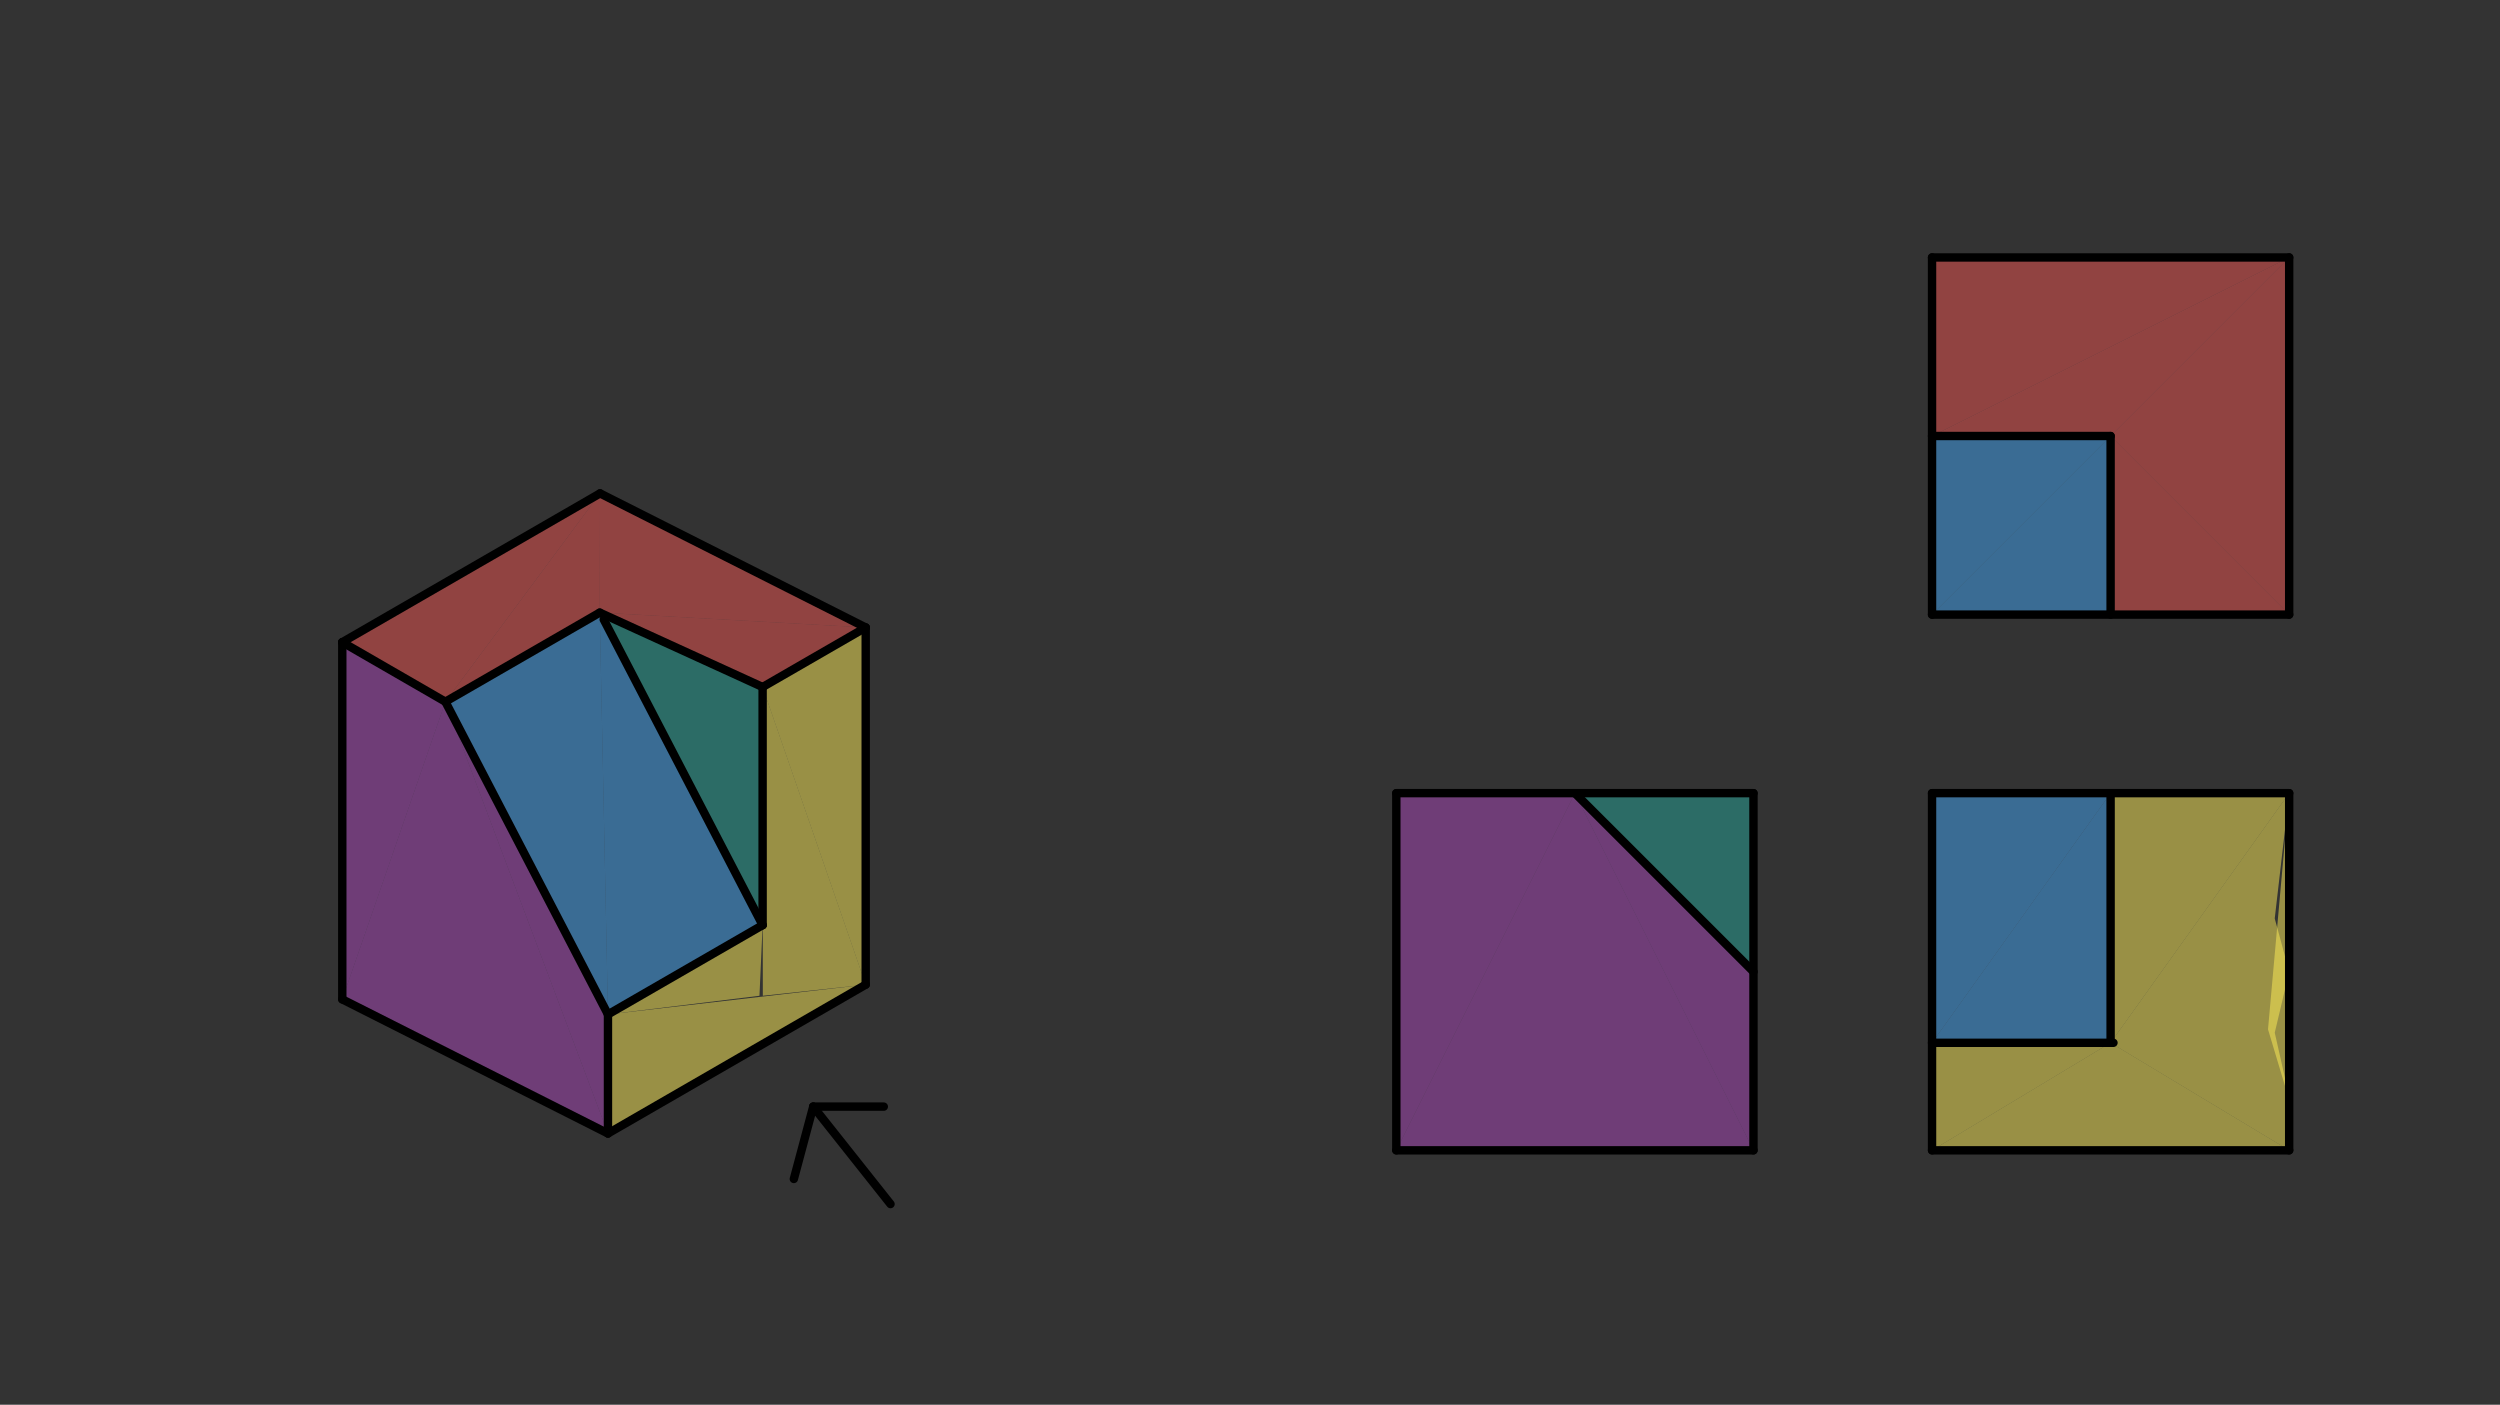 <svg xmlns="http://www.w3.org/2000/svg" class="svg--1it" height="100%" preserveAspectRatio="xMidYMid meet" viewBox="0 0 595.276 334.488" width="100%"><rect x="0" y="0" width="595.276" height="334.488" fill="#333333" stroke="none"/><defs><marker id="marker-arrow" markerHeight="16" markerUnits="userSpaceOnUse" markerWidth="24" orient="auto-start-reverse" refX="24" refY="4" viewBox="0 0 24 8"><path d="M 0 0 L 24 4 L 0 8 z" stroke="inherit"></path></marker></defs><g class="aux-layer--1FB"></g><g class="main-layer--3Vd"><g class="element--2qn"><g fill="#42A5F5" opacity="0.5"><path d="M 106.05 167.086 L 142.8 145.869 L 144.763 241.542 Z" stroke="none"></path></g></g><g class="element--2qn"><g fill="#42A5F5" opacity="0.5"><path d="M 142.8 145.869 L 144.763 241.542 L 181.586 220.282 Z" stroke="none"></path></g></g><g class="element--2qn"><g fill="#42A5F5" opacity="0.5"><path d="M 460.038 103.821 L 502.557 103.821 Z" stroke="none"></path></g></g><g class="element--2qn"><g fill="#42A5F5" opacity="0.5"><path d="M 460.038 103.821 L 502.557 103.821 L 460.038 146.341 Z" stroke="none"></path></g></g><g class="element--2qn"><g fill="#42A5F5" opacity="0.5"><path d="M 502.557 146.341 L 460.038 146.341 L 502.557 103.821 Z" stroke="none"></path></g></g><g class="element--2qn"><g fill="#42A5F5" opacity="0.5"><path d="M 460.038 188.861 L 502.557 188.861 L 460.038 248.3 Z" stroke="none"></path></g></g><g class="element--2qn"><g fill="#42A5F5" opacity="0.5"><path d="M 502.557 248.3 L 460.038 248.3 L 502.557 188.861 Z" stroke="none"></path></g></g><g class="element--2qn"><g fill="#26A69A" opacity="0.5"><path d="M 142.8 145.869 L 181.586 163.589 L 181.586 220.282 Z" stroke="none"></path></g></g><g class="element--2qn"><g fill="#26A69A" opacity="0.5"><path d="M 374.998 188.861 L 417.518 188.861 L 417.518 231.38 Z" stroke="none"></path></g></g><g class="element--2qn"><g fill="#EC407A" opacity="0.5"><path d="M 142.8 145.869 L 106.05 167.086 Z" stroke="none"></path></g></g><g class="element--2qn"><g fill="#AB47BC" opacity="0.5"><path d="M 81.501 152.913 L 106.05 167.086 L 81.501 237.953 Z" stroke="none"></path></g></g><g class="element--2qn"><g fill="#AB47BC" opacity="0.5"><path d="M 106.05 167.086 L 81.501 237.953 L 144.763 269.888 Z" stroke="none"></path></g></g><g class="element--2qn"><g fill="#AB47BC" opacity="0.5"><path d="M 144.763 269.888 L 144.763 241.542 L 106.05 167.086 Z" stroke="none"></path></g></g><g class="element--2qn"><g fill="#AB47BC" opacity="0.5"><path d="M 332.478 188.861 L 374.998 188.861 L 332.478 273.9 Z" stroke="none"></path></g></g><g class="element--2qn"><g fill="#AB47BC" opacity="0.5"><path d="M 374.998 188.861 L 332.478 273.9 L 417.518 273.9 L 417.518 273.9 Z" stroke="none"></path></g></g><g class="element--2qn"><g fill="#AB47BC" opacity="0.5"><path d="M 417.518 273.9 L 417.518 231.38 Z" stroke="none"></path></g></g><g class="element--2qn"><g fill="#AB47BC" opacity="0.5"><path d="M 374.998 188.861 L 417.518 231.38 L 417.518 273.9 Z" stroke="none"></path></g></g><g class="element--2qn"><g fill="#FFEE58" opacity="0.5"></g></g><g class="element--2qn"><g fill="#FFEE58" opacity="0.5"><path d="M 521.638 238.7 L 545.077 213.1 Z" stroke="none"></path></g></g><g class="element--2qn"><g fill="#FFEE58" opacity="0.5"><path d="M 509.638 227.5 L 527.238 192.3 Z" stroke="none"></path></g></g><g class="element--2qn"><g fill="#FFEE58" opacity="0.5"></g></g><g class="element--2qn"><g fill="#FFEE58" opacity="0.5"><path d="M 502.557 188.861 L 545.077 188.861 L 502.557 248.3 L 502.557 218.58 L 502.557 188.861 Z" stroke="none"></path></g></g><g class="element--2qn"><g fill="#FFEE58" opacity="0.5"><path d="M 460.038 248.3 L 502.557 248.3 L 460.038 273.9 L 460.038 248.3 Z" stroke="none"></path></g></g><g class="element--2qn"><g fill="#FFEE58" opacity="0.5"><path d="M 460.038 273.9 L 502.557 248.3 L 545.077 273.9 L 525.638 273.9 L 502.557 273.9 L 475.238 273.9 L 460.038 273.9 Z" stroke="none"></path></g></g><g class="element--2qn"><g fill="#FFEE58" opacity="0.5"><path d="M 520.837 253.1 L 535.238 207.5 Z" stroke="none"></path></g></g><g class="element--2qn"><g fill="#FFEE58" opacity="0.5"><path d="M 536.837 257.9 L 545.077 231.38 Z" stroke="none"></path></g></g><g class="element--2qn"><g fill="#FFEE58" opacity="0.5"><path d="M 567.238 261.1 L 562.438 185.1 Z" stroke="none"></path></g></g><g class="element--2qn"><g fill="#FFEE58" opacity="0.5"><path d="M 583.238 234.7 L 520.038 164.3 Z" stroke="none"></path></g></g><g class="element--2qn"><g fill="#FFEE58" opacity="0.5"><path d="M 545.077 188.861 L 502.557 248.3 L 545.077 273.9 L 545.077 273.9 L 545.077 273.9 L 545.077 261.1 L 545.077 261.1 L 541.638 245.9 L 545.077 231.38 L 541.638 218.7 Z" stroke="none"></path></g></g><g class="element--2qn"><g fill="#FFEE58" opacity="0.5"><path d="M 545.077 254.7 L 545.077 214.7 Z" stroke="none"></path></g></g><g class="element--2qn"><g fill="#FFEE58" opacity="0.5"><path d="M 545.077 261.9 L 540.038 245.1 L 545.077 188.861 Z" stroke="none"></path></g></g><g class="element--2qn"><g fill="#FFEE58" opacity="0.5"><path d="M 144.763 269.888 L 144.763 241.542 L 206.135 234.455 Z" stroke="none"></path></g></g><g class="element--2qn"><g fill="#FFEE58" opacity="0.5"><path d="M 144.763 241.542 L 181.586 220.282 Z" stroke="none"></path></g></g><g class="element--2qn"><g fill="#FFEE58" opacity="0.5"><path d="M 206.135 234.455 L 206.135 149.416 L 181.586 163.589 Z" stroke="none"></path></g></g><g class="element--2qn"><g fill="#FFEE58" opacity="0.5"><path d="M 206.135 234.455 L 181.586 163.589 L 181.638 237.1 Z" stroke="none"></path></g></g><g class="element--2qn"><g fill="#FFEE58" opacity="0.5"><path d="M 144.763 241.542 L 181.586 220.282 Z" stroke="none"></path></g></g><g class="element--2qn"><g fill="#FFEE58" opacity="0.5"><path d="M 180.838 237.1 L 181.586 220.282 L 144.763 241.542 Z" stroke="none"></path></g></g><g class="element--2qn"><g fill="#EF5350" opacity="0.5"><path d="M 460.038 61.302 L 460.038 103.821 L 545.077 61.302 Z" stroke="none"></path></g></g><g class="element--2qn"><g fill="#EF5350" opacity="0.5"><path d="M 460.038 103.821 L 545.077 61.302 Z" stroke="none"></path></g></g><g class="element--2qn"><g fill="#EF5350" opacity="0.5"><path d="M 502.557 146.341 L 545.077 146.341 L 502.557 103.821 Z" stroke="none"></path></g></g><g class="element--2qn"><g fill="#EF5350" opacity="0.5"><path d="M 545.077 146.341 L 502.557 103.821 L 545.077 61.302 Z" stroke="none"></path></g></g><g class="element--2qn"><g fill="#EF5350" opacity="0.5"><path d="M 545.077 61.302 L 460.038 103.821 L 502.557 103.821 Z" stroke="none"></path></g></g><g class="element--2qn"><g fill="#EF5350" opacity="0.5"><path d="M 106.05 167.086 L 81.501 152.913 L 142.873 117.48 Z" stroke="none"></path></g></g><g class="element--2qn"><g fill="#EF5350" opacity="0.5"><path d="M 106.05 167.086 L 142.873 117.48 Z" stroke="none"></path></g></g><g class="element--2qn"><g fill="#EF5350" opacity="0.5"><path d="M 181.586 163.589 L 206.135 149.416 L 142.8 145.869 Z" stroke="none"></path></g></g><g class="element--2qn"><g fill="#EF5350" opacity="0.5"><path d="M 206.135 149.416 L 142.873 117.48 L 142.8 145.869 Z" stroke="none"></path></g></g><g class="element--2qn"><g fill="#EF5350" opacity="0.5"><path d="M 142.873 117.48 L 142.8 145.869 Z" stroke="none"></path></g></g><g class="element--2qn"><g fill="#EF5350" opacity="0.5"><path d="M 106.05 167.086 L 142.8 145.869 Z" stroke="none"></path></g></g><g class="element--2qn"><g fill="#EF5350" opacity="0.5"><path d="M 142.8 145.869 L 106.05 167.086 L 142.873 117.48 Z" stroke="none"></path></g></g><g class="element--2qn"><line stroke="#000000" stroke-dasharray="none" stroke-linecap="round" stroke-width="2" x1="81.501" x2="144.763" y1="237.953" y2="269.888"></line></g><g class="element--2qn"><line stroke="#000000" stroke-dasharray="none" stroke-linecap="round" stroke-width="2" x1="81.501" x2="81.501" y1="237.953" y2="152.913"></line></g><g class="element--2qn"><line stroke="#000000" stroke-dasharray="none" stroke-linecap="round" stroke-width="2" x1="144.763" x2="144.763" y1="269.888" y2="241.542"></line></g><g class="element--2qn"><line stroke="#000000" stroke-dasharray="none" stroke-linecap="round" stroke-width="2" x1="81.501" x2="106.05" y1="152.913" y2="167.086"></line></g><g class="element--2qn"><line stroke="#000000" stroke-dasharray="none" stroke-linecap="round" stroke-width="2" x1="106.05" x2="144.763" y1="167.086" y2="241.542"></line></g><g class="element--2qn"><line stroke="#000000" stroke-dasharray="none" stroke-linecap="round" stroke-width="2" x1="144.763" x2="206.135" y1="269.888" y2="234.455"></line></g><g class="element--2qn"><line stroke="#000000" stroke-dasharray="none" stroke-linecap="round" stroke-width="2" x1="206.135" x2="206.135" y1="234.455" y2="149.416"></line></g><g class="element--2qn"><line stroke="#000000" stroke-dasharray="none" stroke-linecap="round" stroke-width="2" x1="206.135" x2="142.873" y1="149.416" y2="117.48"></line></g><g class="element--2qn"><line stroke="#000000" stroke-dasharray="none" stroke-linecap="round" stroke-width="2" x1="81.501" x2="142.873" y1="152.913" y2="117.48"></line></g><g class="element--2qn"><line stroke="#000000" stroke-dasharray="none" stroke-linecap="round" stroke-width="2" x1="206.135" x2="181.586" y1="149.416" y2="163.589"></line></g><g class="element--2qn"><line stroke="#000000" stroke-dasharray="none" stroke-linecap="round" stroke-width="2" x1="181.586" x2="181.586" y1="163.589" y2="220.282"></line></g><g class="element--2qn"><line stroke="#000000" stroke-dasharray="none" stroke-linecap="round" stroke-width="2" x1="144.763" x2="181.586" y1="241.542" y2="220.282"></line></g><g class="element--2qn"><line stroke="#000000" stroke-dasharray="none" stroke-linecap="round" stroke-width="2" x1="181.586" x2="143.754" y1="220.282" y2="147.521"></line></g><g class="element--2qn"><line stroke="#000000" stroke-dasharray="none" stroke-linecap="round" stroke-width="2" x1="106.05" x2="142.8" y1="167.086" y2="145.869"></line></g><g class="element--2qn"><line stroke="#000000" stroke-dasharray="none" stroke-linecap="round" stroke-width="2" x1="181.586" x2="142.8" y1="163.589" y2="145.869"></line></g><g class="element--2qn"><line stroke="#000000" stroke-dasharray="none" stroke-linecap="round" stroke-width="2" x1="460.038" x2="545.077" y1="273.9" y2="273.9"></line></g><g class="element--2qn"><line stroke="#000000" stroke-dasharray="none" stroke-linecap="round" stroke-width="2" x1="460.038" x2="460.038" y1="273.9" y2="188.861"></line></g><g class="element--2qn"><line stroke="#000000" stroke-dasharray="none" stroke-linecap="round" stroke-width="2" x1="545.077" x2="545.077" y1="273.9" y2="188.861"></line></g><g class="element--2qn"><line stroke="#000000" stroke-dasharray="none" stroke-linecap="round" stroke-width="2" x1="460.038" x2="545.077" y1="188.861" y2="188.861"></line></g><g class="element--2qn"><line stroke="#000000" stroke-dasharray="none" stroke-linecap="round" stroke-width="2" x1="460.038" x2="545.077" y1="146.341" y2="146.341"></line></g><g class="element--2qn"><line stroke="#000000" stroke-dasharray="none" stroke-linecap="round" stroke-width="2" x1="417.518" x2="417.518" y1="188.861" y2="273.9"></line></g><g class="element--2qn"><line stroke="#000000" stroke-dasharray="none" stroke-linecap="round" stroke-width="2" x1="417.518" x2="332.478" y1="273.9" y2="273.9"></line></g><g class="element--2qn"><line stroke="#000000" stroke-dasharray="none" stroke-linecap="round" stroke-width="2" x1="332.478" x2="332.478" y1="273.9" y2="188.861"></line></g><g class="element--2qn"><line stroke="#000000" stroke-dasharray="none" stroke-linecap="round" stroke-width="2" x1="332.478" x2="417.518" y1="188.861" y2="188.861"></line></g><g class="element--2qn"><line stroke="#000000" stroke-dasharray="none" stroke-linecap="round" stroke-width="2" x1="460.038" x2="460.038" y1="146.341" y2="61.302"></line></g><g class="element--2qn"><line stroke="#000000" stroke-dasharray="none" stroke-linecap="round" stroke-width="2" x1="460.038" x2="545.077" y1="61.302" y2="61.302"></line></g><g class="element--2qn"><line stroke="#000000" stroke-dasharray="none" stroke-linecap="round" stroke-width="2" x1="545.077" x2="545.077" y1="61.302" y2="146.341"></line></g><g class="element--2qn"><line stroke="#000000" stroke-dasharray="none" stroke-linecap="round" stroke-width="2" x1="460.038" x2="503.238" y1="248.3" y2="248.3"></line></g><g class="element--2qn"><line stroke="#000000" stroke-dasharray="none" stroke-linecap="round" stroke-width="2" x1="502.557" x2="502.557" y1="188.861" y2="248.3"></line></g><g class="element--2qn"><line stroke="#000000" stroke-dasharray="none" stroke-linecap="round" stroke-width="2" x1="417.518" x2="374.998" y1="231.38" y2="188.861"></line></g><g class="element--2qn"><line stroke="#000000" stroke-dasharray="none" stroke-linecap="round" stroke-width="2" x1="460.038" x2="502.557" y1="103.821" y2="103.821"></line></g><g class="element--2qn"><line stroke="#000000" stroke-dasharray="none" stroke-linecap="round" stroke-width="2" x1="502.557" x2="502.557" y1="146.341" y2="103.821"></line></g><g class="element--2qn"><line stroke="#000000" stroke-dasharray="none" stroke-linecap="round" stroke-width="2" x1="193.638" x2="212.038" y1="263.5" y2="286.7"></line></g><g class="element--2qn"><line stroke="#000000" stroke-dasharray="none" stroke-linecap="round" stroke-width="2" x1="193.638" x2="189.023" y1="263.5" y2="280.721"></line></g><g class="element--2qn"><line stroke="#000000" stroke-dasharray="none" stroke-linecap="round" stroke-width="2" x1="193.638" x2="210.438" y1="263.5" y2="263.5"></line></g></g><g class="snaps-layer--2PT"></g><g class="temp-layer--rAP"></g></svg>